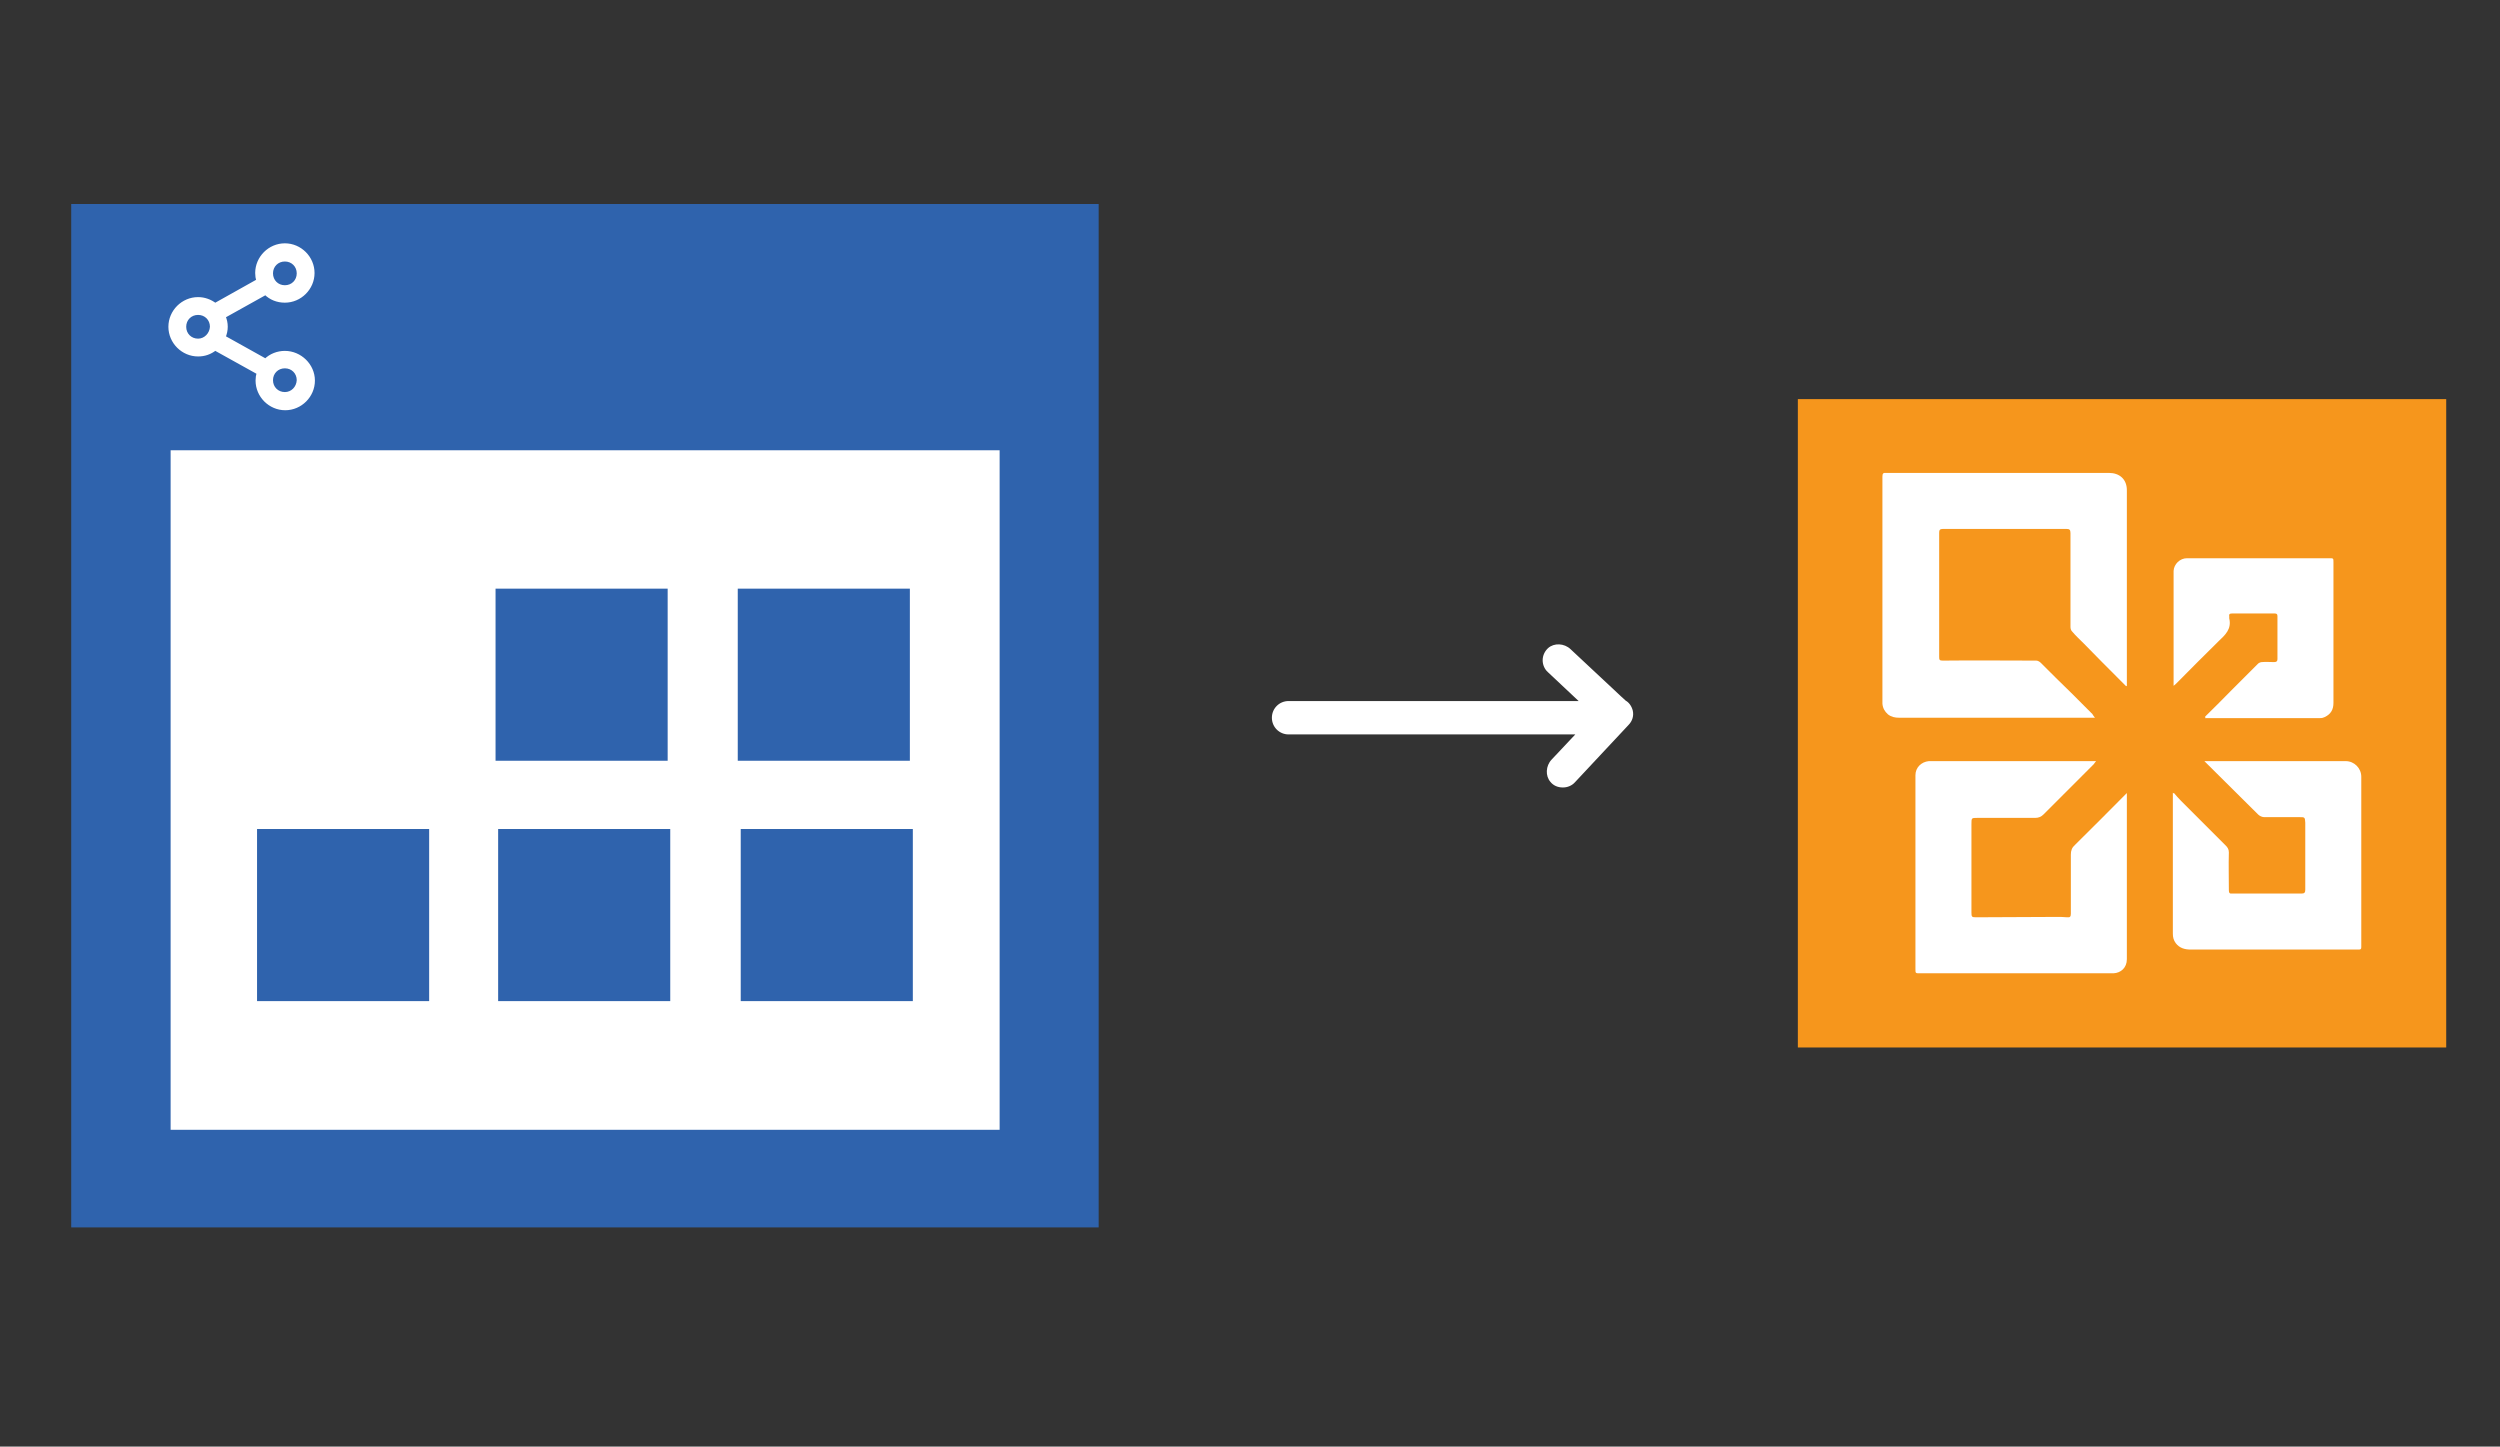 <?xml version="1.0" encoding="utf-8"?>
<!-- Generator: Adobe Illustrator 23.0.6, SVG Export Plug-In . SVG Version: 6.00 Build 0)  -->
<svg version="1.1" id="Layer_1" xmlns="http://www.w3.org/2000/svg" xmlns:xlink="http://www.w3.org/1999/xlink" x="0px" y="0px"
	 viewBox="0 0 674 390" style="enable-background:new 0 0 674 390;" xml:space="preserve">
<rect x="0" y="0" width="674" height="390" fill="#333333" stroke="none"/>
<style type="text/css">
	.st0{fill-rule:evenodd;clip-rule:evenodd;fill:#D4D4D4;}
	.st1{fill-rule:evenodd;clip-rule:evenodd;fill:#3669D6;}
	.st2{fill-rule:evenodd;clip-rule:evenodd;fill:#3A81F4;}
	.st3{fill-rule:evenodd;clip-rule:evenodd;fill:#FAFAFA;}
	.st4{fill-rule:evenodd;clip-rule:evenodd;fill:#E0E0E0;}
	.st5{fill:#F7F7F7;}
	.st6{fill:#594165;}
	.st7{fill:#2F63AD;}
	.st8{fill:#FFFFFF;stroke:#FFFFFF;stroke-miterlimit:10;}
	.st9{fill:#FFFFFF;}
	.st10{fill:#F2F2F2;}
	.st11{fill:#F14336;}
	.st12{fill:#D32E2A;}
	.st13{fill:#FFB62B;}
	.st14{fill:#F4F7FB;}
	.st15{fill:#E5E5E5;}
	.st16{fill-rule:evenodd;clip-rule:evenodd;fill:#8E8E8E;}
	.st17{fill:#8E8E8E;}
	.st18{fill:#FBBB00;}
	.st19{fill:#518EF8;}
	.st20{fill:#28B446;}
	.st21{fill:#F6961C;}
	.st22{fill:#036EB1;}
</style>
<g>
	<g>
		<rect x="42.2" y="116.6" class="st9" width="234.2" height="192.1"/>
		<g>
			<path class="st7" d="M133.6,158.7H180v46.4h-46.4V158.7z M198.9,158.7h46.4v46.4h-46.4V158.7z M69.3,223.5h46.4v46.4H69.3V223.5z
				 M134.3,223.5h46.4v46.4h-46.4V223.5z M199.7,223.5h46.4v46.4h-46.4V223.5z"/>
		</g>
		<g>
			<g>
				<g>
					<g>
						<g>
							<path class="st7" d="M19.2,55c92.4,0,184.6,0,277,0c0,92,0,183.7,0,275.9c-92,0-184.4,0-277,0C19.2,239.3,19.2,147.2,19.2,55
								z M269.5,304.6c0-61.4,0-122.5,0-183.2c-74.9,0-149.4,0-223.5,0c0,61.4,0,122.3,0,183.2C120.6,304.6,194.9,304.6,269.5,304.6
								z"/>
						</g>
					</g>
				</g>
				<path class="st8" d="M76.8,95.1c-1.9,0-3.8,0.7-5.2,2.1l-11.3-6.3c0.4-0.9,0.6-1.9,0.6-2.8c0-1-0.2-1.9-0.6-2.8L71.6,79
					c1.4,1.4,3.2,2.1,5.2,2.1c4.1,0,7.5-3.4,7.5-7.5s-3.4-7.5-7.5-7.5c-4.1,0-7.5,3.4-7.5,7.5c0,0.7,0.1,1.4,0.3,2.1l-11.6,6.5
					c-1.3-1-2.9-1.6-4.6-1.6c-4.1,0-7.5,3.4-7.5,7.5s3.4,7.5,7.5,7.5c1.7,0,3.2-0.5,4.6-1.6l11.7,6.5c-0.2,0.7-0.3,1.4-0.3,2.1
					c0,4.1,3.4,7.5,7.5,7.5c4.1,0,7.5-3.4,7.5-7.5S80.9,95.1,76.8,95.1z M76.8,70c2.1,0,3.7,1.6,3.7,3.7c0,2.1-1.6,3.7-3.7,3.7
					c-2.1,0-3.7-1.6-3.7-3.7C73.1,71.6,74.7,70,76.8,70z M53.4,91.8c-2.1,0-3.7-1.6-3.7-3.7c0-2.1,1.6-3.7,3.7-3.7
					c2.1,0,3.7,1.6,3.7,3.7C57,90.1,55.4,91.8,53.4,91.8z M76.8,106.2c-2.1,0-3.7-1.6-3.7-3.7c0-2.1,1.6-3.7,3.7-3.7
					c2.1,0,3.7,1.6,3.7,3.7C80.4,104.6,78.8,106.2,76.8,106.2z"/>
			</g>
		</g>
	</g>
	<path class="st9" d="M438.3,188.9l-1.1-1l0,0L423.4,175c-1.7-1.6-4.4-1.7-6-0.3c-0.9,0.8-1.5,2-1.5,3.3c0,1.2,0.5,2.4,1.4,3.2
		l8.3,7.8h-78.2c-2.5,0-4.5,2-4.5,4.5s2,4.5,4.5,4.5h77.3l-6.4,6.8c-1.6,1.7-1.7,4.4-0.3,6c0.8,1,2,1.5,3.3,1.5c0,0,0.1,0,0.1,0
		c1.2,0,2.4-0.5,3.2-1.4l14.4-15.4c1.1-1.1,1.5-2.5,1.2-3.9C439.9,190.4,439.2,189.4,438.3,188.9z"/>
	<g>
		<rect x="484.7" y="107.6" class="st21" width="174.8" height="174.8"/>
		<path class="st9" d="M564.8,193.5c-0.9,0-1.7,0-2.4,0c-16.8,0-33.6,0-50.4,0c-1.1,0-2.1-0.2-3-0.9c-0.9-0.8-1.4-1.7-1.5-2.9
			c0-0.4,0-0.7,0-1.1c0-20,0-40.1,0-60.1c0-0.8,0.2-1.1,1-1c0.3,0,0.7,0,1,0c19.7,0,39.4,0,59.1,0c2.7,0,4.9,1.6,4.8,4.9
			c0,16.1,0,32.2,0,48.2c0,1.4,0,2.9,0,4.3c-0.1,0-0.1,0.1-0.2,0.1c-0.5-0.5-1-1-1.5-1.5c-3.3-3.3-6.6-6.6-9.8-9.9
			c-1.1-1.1-2.3-2.2-3.3-3.4c-0.3-0.3-0.4-0.8-0.4-1.2c0-3.8,0-7.6,0-11.4c0-4.6,0-9.3,0-13.9c0-0.9-0.3-1.1-1.1-1.1
			c-11.1,0-22.2,0-33.3,0c-0.8,0-1,0.3-1,1c0,11.2,0,22.3,0,33.5c0,0.8,0.1,1,1,1c8.4-0.1,16.8,0,25.2,0c0.4,0,0.9,0.3,1.2,0.6
			c2.7,2.7,5.4,5.4,8.2,8.1c1.9,1.9,3.8,3.8,5.7,5.7C564.3,192.9,564.5,193.1,564.8,193.5z"/>
		<path class="st9" d="M573.4,213.8c0,4.2,0,8.3,0,12.3c0,10.8,0,21.7,0,32.5c0,2.3-1.6,3.7-3.6,3.8c-0.5,0-1.1,0-1.6,0
			c-16.9,0-33.7,0-50.6,0c-1.2,0-1.2,0-1.2-1.2c0-17.4,0-34.8,0-52.2c0-2.1,1.6-3.6,3.6-3.8c0.3,0,0.6,0,0.9,0c14,0,27.9,0,41.9,0
			c0.7,0,1.4,0,2.3,0c-0.3,0.4-0.5,0.6-0.6,0.8c-4.5,4.5-9.1,9.1-13.6,13.6c-0.6,0.6-1.3,0.9-2.2,0.9c-5.2,0-10.4,0-15.6,0
			c-1.6,0-1.6,0-1.6,1.7c0,7.9,0,15.9,0,23.8c0,1.2,0.1,1.3,1.3,1.3c7.2,0,14.3-0.1,21.5-0.1c1,0,2,0,3,0.1c0.8,0.1,1-0.2,1-1
			c0-5.3,0-10.6,0-15.9c0-1.1,0.3-1.9,1.1-2.6c4.6-4.5,9.1-9.1,13.7-13.7C573.1,214.1,573.2,214,573.4,213.8z"/>
		<path class="st9" d="M586.1,213.8c0.6,0.7,1.2,1.4,1.9,2.1c4,4,8,8,12,12c0.5,0.5,0.9,1,0.9,1.9c-0.1,3.4,0,6.8,0,10.2
			c0,0.7,0.2,1,0.9,0.9c6.2,0,12.4,0,18.7,0c0.7,0,1-0.2,1-1c0-5.8,0-11.6,0-17.4c0-0.2,0-0.4,0-0.7c-0.1-1.5-0.1-1.5-1.6-1.5
			c-3.2,0-6.3,0-9.5,0c-0.5,0-1.2-0.3-1.6-0.7c-4.6-4.5-9.1-9.1-13.7-13.6c-0.2-0.2-0.4-0.4-0.8-0.8c0.8,0,1.4,0,2,0
			c12,0,24.1,0,36.1,0c2.3,0,4.2,1.9,4.2,4.2c0,15.1,0,30.2,0,45.3c0,0.2,0,0.5,0,0.7c0,0.5-0.2,0.6-0.7,0.6c-0.8,0-1.6,0-2.4,0
			c-14.3,0-28.6,0-42.9,0c-1.6,0-3-0.4-4-1.7c-0.6-0.8-0.8-1.6-0.8-2.6c0-11.7,0-23.4,0-35.1c0-1,0-1.9,0-2.9
			C585.9,213.9,586,213.9,586.1,213.8z"/>
		<path class="st9" d="M594.5,193.2c2.3-2.3,4.6-4.5,6.8-6.8c2.5-2.5,5-5,7.5-7.5c0.2-0.2,0.7-0.4,1-0.4c1.1-0.1,2.2,0,3.3,0
			c0.6,0,0.9-0.2,0.9-0.8c0-3.9,0-7.7,0-11.6c0-0.5-0.2-0.7-0.7-0.7c-3.9,0-7.7,0-11.6,0c-0.6,0-0.8,0.2-0.7,0.8c0,0.2,0,0.3,0,0.5
			c0.7,2.9-1.1,4.5-2.9,6.2c-3.8,3.7-7.5,7.5-11.3,11.3c-0.2,0.2-0.4,0.4-0.8,0.7c0-1.3,0-2.4,0-3.5c0-7.6,0-15.2,0-22.7
			c0-1.6,0-3.2,0-4.8c0.1-1.8,1.7-3.4,3.6-3.4c12.8,0,25.6,0,38.4,0c1.1,0,1.1,0,1.1,1.1c0,12.6,0,25.3,0,37.9c0,1.8-0.7,3-2.3,3.8
			c-0.4,0.2-0.8,0.3-1.3,0.3c-9.8,0-19.7,0-29.5,0c-0.5,0-1,0-1.5,0C594.6,193.4,594.6,193.3,594.5,193.2z"/>
	</g>
</g>
</svg>
